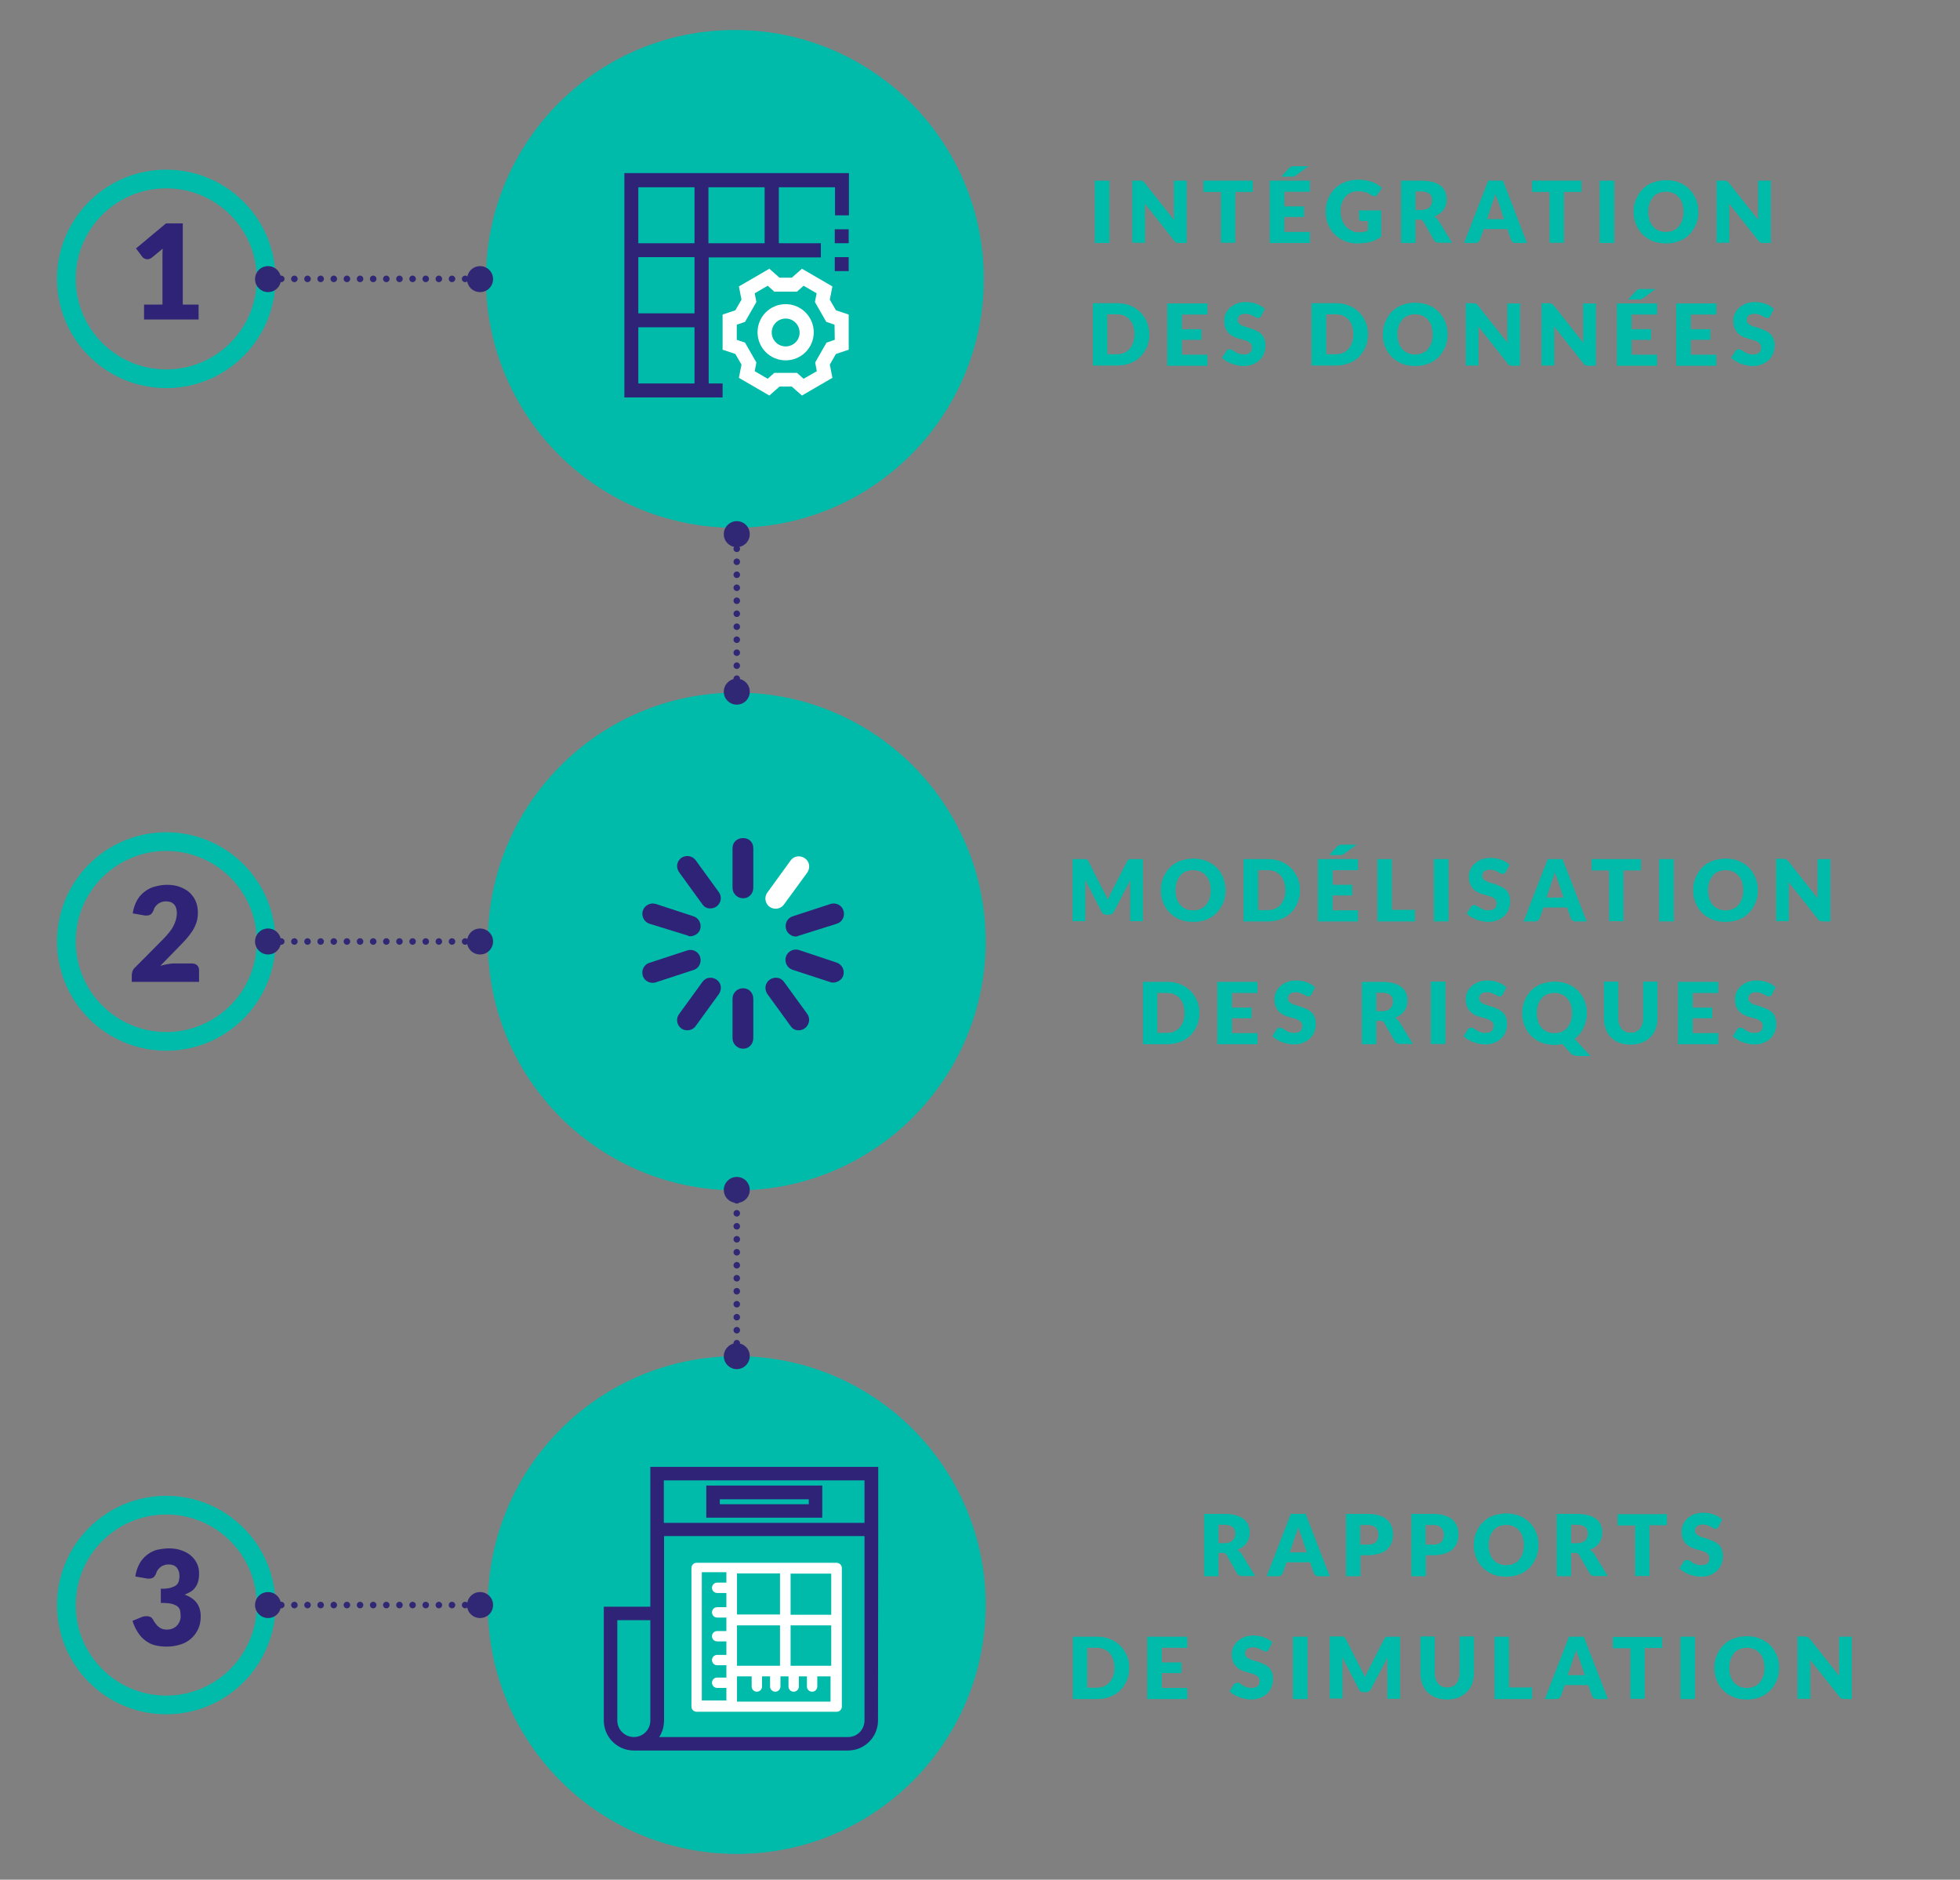 <?xml version="1.0" encoding="utf-8"?>
<!-- Generator: Adobe Illustrator 18.1.0, SVG Export Plug-In . SVG Version: 6.00 Build 0)  -->
<svg version="1.1" id="Calque_1" xmlns="http://www.w3.org/2000/svg" xmlns:xlink="http://www.w3.org/1999/xlink" x="0px" y="0px"
	 viewBox="0 0 830 796" enable-background="new 0 0 830 796" xml:space="preserve">
<rect x="0" y="0" width="830" height="796" fill="#808080" stroke="none"/>
<circle fill="none" stroke="#00BBAA" stroke-width="7.915" cx="70.4" cy="118.1" r="42.3"/>
<g>
	<path fill="#2F2377" d="M61,129h7.8v-20.5c0-1,0-2.1,0.1-3.2l-4.6,3.8c-0.3,0.2-0.6,0.4-0.9,0.5c-0.3,0.1-0.6,0.2-0.9,0.2
		c-0.5,0-0.9-0.1-1.3-0.3s-0.7-0.4-0.9-0.7l-2.7-3.6l12.7-10.6h7.1V129h6.7v6.3H61V129z"/>
</g>
<path fill="#00BBAA" d="M311.2,223.5c58.2,0,105.4-47.2,105.4-105.4c0-58.2-47.2-105.4-105.4-105.4c-58.2,0-105.4,47.2-105.4,105.4
	C205.8,176.3,253,223.5,311.2,223.5"/>
<path fill="#00BBAA" d="M312,504.1c58.2,0,105.4-47.2,105.4-105.4c0-58.2-47.2-105.4-105.4-105.4c-58.2,0-105.4,47.2-105.4,105.4
	C206.5,456.9,253.7,504.1,312,504.1"/>
<path fill="#00BBAA" d="M312,785.1c58.2,0,105.4-47.2,105.4-105.4c0-58.2-47.2-105.4-105.4-105.4c-58.2,0-105.4,47.2-105.4,105.4
	C206.5,737.9,253.7,785.1,312,785.1"/>
<line fill="none" stroke="#302874" stroke-width="2.77" stroke-linecap="round" stroke-linejoin="round" stroke-dasharray="0,5.5" x1="312" y1="287.4" x2="312" y2="229"/>
<path fill="none" stroke="#302874" stroke-width="2.77" stroke-linecap="round" stroke-linejoin="round" d="M312,226.2L312,226.2
	 M312,292.9L312,292.9"/>
<path fill="#302874" d="M317.5,292.9c0-3.1-2.5-5.5-5.5-5.5s-5.5,2.5-5.5,5.5c0,3.1,2.5,5.5,5.5,5.5S317.5,296,317.5,292.9"/>
<path fill="#302874" d="M317.5,226.2c0-3.1-2.5-5.5-5.5-5.5s-5.5,2.5-5.5,5.5c0,3.1,2.5,5.5,5.5,5.5S317.5,229.3,317.5,226.2"/>
<line fill="none" stroke="#302874" stroke-width="2.77" stroke-linecap="round" stroke-linejoin="round" stroke-dasharray="0,5.5" x1="312" y1="568.8" x2="312" y2="506.7"/>
<path fill="none" stroke="#302874" stroke-width="2.77" stroke-linecap="round" stroke-linejoin="round" d="M312,503.9L312,503.9
	 M312,574.3L312,574.3"/>
<path fill="#302874" d="M317.5,574.3c0-3.1-2.5-5.5-5.5-5.5s-5.5,2.5-5.5,5.5s2.5,5.5,5.5,5.5S317.5,577.3,317.5,574.3"/>
<path fill="#302874" d="M317.5,503.9c0-3.1-2.5-5.5-5.5-5.5s-5.5,2.5-5.5,5.5c0,3.1,2.5,5.5,5.5,5.5S317.5,507,317.5,503.9"/>
<line fill="none" stroke="#302874" stroke-width="2.77" stroke-linecap="round" stroke-linejoin="round" stroke-dasharray="0,5.562" x1="119.1" y1="118.1" x2="200.5" y2="118.1"/>
<path fill="none" stroke="#302874" stroke-width="2.77" stroke-linecap="round" stroke-linejoin="round" d="M203.3,118.1
	L203.3,118.1 M113.5,118.1L113.5,118.1"/>
<path fill="#302874" d="M113.5,123.7c3.1,0,5.5-2.5,5.5-5.5c0-3.1-2.5-5.5-5.5-5.5c-3.1,0-5.5,2.5-5.5,5.5
	C108,121.2,110.5,123.7,113.5,123.7"/>
<path fill="#302874" d="M203.3,123.7c3.1,0,5.5-2.5,5.5-5.5c0-3.1-2.5-5.5-5.5-5.5c-3.1,0-5.5,2.5-5.5,5.5
	C197.7,121.2,200.2,123.7,203.3,123.7"/>
<circle fill="none" stroke="#00BBAA" stroke-width="7.915" cx="70.4" cy="398.7" r="42.3"/>
<g>
	<path fill="#2F2377" d="M70.8,374.7c2,0,3.8,0.3,5.4,0.9c1.6,0.6,3,1.4,4.1,2.4c1.1,1,2,2.3,2.6,3.7c0.6,1.4,0.9,3,0.9,4.8
		c0,1.5-0.2,2.9-0.6,4.1s-1,2.5-1.7,3.6c-0.7,1.1-1.6,2.3-2.5,3.3c-1,1.1-2,2.2-3.1,3.3l-8,8.2c1-0.3,2-0.5,3-0.7
		c1-0.2,1.9-0.3,2.8-0.3h7.6c0.9,0,1.7,0.3,2.2,0.8c0.5,0.5,0.8,1.2,0.8,2v5H55.8v-2.8c0-0.5,0.1-1.1,0.3-1.7s0.6-1.2,1.2-1.7
		L69,397.8c1-1,1.9-2,2.6-2.9c0.7-0.9,1.4-1.8,1.8-2.7c0.5-0.9,0.8-1.8,1.1-2.7c0.2-0.9,0.4-1.8,0.4-2.8c0-1.6-0.4-2.9-1.2-3.7
		c-0.8-0.9-1.9-1.3-3.5-1.3c-0.7,0-1.2,0.1-1.8,0.3c-0.5,0.2-1,0.4-1.5,0.8s-0.8,0.7-1.1,1.1c-0.3,0.4-0.6,0.9-0.7,1.4
		c-0.3,0.8-0.7,1.4-1.1,1.8c-0.5,0.4-1.1,0.6-1.9,0.6c-0.2,0-0.4,0-0.6,0c-0.2,0-0.4,0-0.7-0.1l-4.6-0.8c0.3-2,0.9-3.8,1.7-5.3
		c0.8-1.5,1.9-2.8,3.2-3.8s2.7-1.8,4.3-2.2C67.2,375,68.9,374.7,70.8,374.7z"/>
</g>
<line fill="none" stroke="#302874" stroke-width="2.77" stroke-linecap="round" stroke-linejoin="round" stroke-dasharray="0,5.562" x1="119.1" y1="398.7" x2="200.5" y2="398.7"/>
<path fill="none" stroke="#302874" stroke-width="2.77" stroke-linecap="round" stroke-linejoin="round" d="M203.3,398.7
	L203.3,398.7 M113.5,398.7L113.5,398.7"/>
<path fill="#302874" d="M113.5,404.2c3.1,0,5.5-2.5,5.5-5.5c0-3.1-2.5-5.5-5.5-5.5c-3.1,0-5.5,2.5-5.5,5.5
	C108,401.7,110.5,404.2,113.5,404.2"/>
<path fill="#302874" d="M203.3,404.2c3.1,0,5.5-2.5,5.5-5.5c0-3.1-2.5-5.5-5.5-5.5c-3.1,0-5.5,2.5-5.5,5.5
	C197.7,401.7,200.2,404.2,203.3,404.2"/>
<circle fill="none" stroke="#00BBAA" stroke-width="7.915" cx="70.4" cy="679.7" r="42.3"/>
<g>
	<path fill="#2F2377" d="M71.6,655.7c2,0,3.8,0.3,5.4,0.9c1.6,0.6,2.9,1.3,4,2.3s1.9,2.1,2.5,3.4c0.6,1.3,0.8,2.6,0.8,4
		c0,1.3-0.1,2.4-0.4,3.4c-0.3,1-0.6,1.8-1.2,2.5c-0.5,0.7-1.1,1.3-1.9,1.8s-1.6,0.9-2.6,1.3c4.5,1.6,6.8,4.6,6.8,9.2
		c0,2.2-0.4,4-1.2,5.6s-1.8,2.9-3.1,4c-1.3,1.1-2.8,1.9-4.6,2.4c-1.7,0.5-3.5,0.8-5.4,0.8c-1.9,0-3.7-0.2-5.2-0.6s-2.8-1.1-4-2
		s-2.2-2-3.1-3.4c-0.9-1.4-1.7-3-2.3-4.9l3.9-1.6c0.3-0.1,0.7-0.3,1-0.3s0.6-0.1,1-0.1c0.6,0,1.1,0.1,1.6,0.3c0.5,0.2,0.8,0.6,1.1,1
		c0.8,1.5,1.7,2.7,2.7,3.4c0.9,0.7,2,1,3.3,1c1,0,1.8-0.2,2.5-0.5c0.7-0.3,1.3-0.7,1.8-1.3c0.5-0.5,0.8-1.1,1.1-1.7
		c0.2-0.7,0.4-1.3,0.4-2c0-0.9-0.1-1.7-0.2-2.4c-0.1-0.7-0.5-1.3-1-1.8c-0.6-0.5-1.4-0.9-2.5-1.2c-1.1-0.3-2.7-0.4-4.7-0.4v-6
		c1.7,0,3.1-0.1,4.1-0.4c1-0.3,1.8-0.6,2.4-1.1c0.6-0.5,0.9-1,1.1-1.7c0.2-0.7,0.3-1.4,0.3-2.1c0-1.6-0.4-2.8-1.2-3.7
		c-0.8-0.9-1.9-1.3-3.5-1.3c-0.7,0-1.2,0.1-1.8,0.3c-0.5,0.2-1,0.4-1.5,0.8s-0.8,0.7-1.1,1.1c-0.3,0.4-0.6,0.9-0.7,1.4
		c-0.3,0.8-0.7,1.4-1.1,1.8c-0.5,0.4-1.1,0.6-1.9,0.6c-0.2,0-0.4,0-0.6,0c-0.2,0-0.4,0-0.7-0.1l-4.6-0.8c0.3-2,0.9-3.8,1.7-5.3
		c0.8-1.5,1.9-2.8,3.2-3.8s2.7-1.8,4.3-2.2C68,656,69.7,655.7,71.6,655.7z"/>
</g>
<line fill="none" stroke="#302874" stroke-width="2.77" stroke-linecap="round" stroke-linejoin="round" stroke-dasharray="0,5.562" x1="119.1" y1="679.7" x2="200.5" y2="679.7"/>
<path fill="none" stroke="#302874" stroke-width="2.77" stroke-linecap="round" stroke-linejoin="round" d="M203.3,679.7
	L203.3,679.7 M113.5,679.7L113.5,679.7"/>
<path fill="#302874" d="M113.5,685.2c3.1,0,5.5-2.5,5.5-5.5c0-3.1-2.5-5.5-5.5-5.5c-3.1,0-5.5,2.5-5.5,5.5
	C108,682.7,110.5,685.2,113.5,685.2"/>
<path fill="#302874" d="M203.3,685.2c3.1,0,5.5-2.5,5.5-5.5c0-3.1-2.5-5.5-5.5-5.5c-3.1,0-5.5,2.5-5.5,5.5
	C197.7,682.7,200.2,685.2,203.3,685.2"/>
<path fill="#2F2377" d="M323.8,103h-23.8V79.3h23.8V103z M294.1,103h-23.8V79.3h23.8V103z M294.1,132.7h-23.8v-23.8h23.8V132.7z
	 M294.1,162.4h-23.8v-23.8h23.8V162.4z M264.4,73.3v95H306v-5.9h-5.9v-53.4h47.5V103h-17.8V79.3h23.8v11.9h5.9V73.3H264.4z"/>
<path fill="#FFFFFF" d="M353.5,143.9l-3.5,1.2l-4.8,8.4l0.7,3.7l-5.6,3.2l-2.8-2.5h-9.6l-2.8,2.5l-5.5-3.2l0.7-3.7l-4.8-8.4
	l-3.5-1.2v-6.4l3.5-1.2l4.8-8.4l-0.7-3.7l5.5-3.2l2.8,2.5h9.6l2.8-2.5l5.5,3.2l-0.7,3.7l4.8,8.4l3.5,1.2L353.5,143.9z M351.4,126.9
	l1.1-5.6l-12.9-7.5l-4.3,3.8h-5.2l-4.3-3.8l-12.9,7.5l1.1,5.6l-2.6,4.5l-5.4,1.8v14.9l5.4,1.8l2.6,4.5l-1.1,5.6l12.9,7.5l4.3-3.8
	h5.2l4.3,3.8l12.9-7.5l-1.1-5.6l2.6-4.5l5.4-1.8v-14.9l-5.4-1.8L351.4,126.9z"/>
<rect x="353.5" y="108.9" fill="#2F2377" width="5.9" height="5.9"/>
<rect x="353.5" y="97.1" fill="#2F2377" width="5.9" height="5.9"/>
<path fill="#FFFFFF" d="M332.7,146.7c-3.3,0-5.9-2.7-5.9-5.9c0-3.3,2.7-5.9,5.9-5.9c3.3,0,5.9,2.7,5.9,5.9
	C338.7,144,336,146.7,332.7,146.7 M332.7,128.8c-6.6,0-11.9,5.3-11.9,11.9c0,6.6,5.3,11.9,11.9,11.9c6.6,0,11.9-5.3,11.9-11.9
	C344.6,134.2,339.3,128.8,332.7,128.8"/>
<path fill="#2F2377" d="M314.7,354.9c2.5,0,4.3,1.8,4.3,4.3v16.7c0,2.5-1.8,4.5-4.3,4.5c-2.5,0-4.5-2-4.5-4.5v-16.7
	C310.2,356.6,312.2,354.9,314.7,354.9"/>
<path fill="#2F2377" d="M294.6,364.3l9.8,13.5c2.1,2.9,0,6.9-3.6,6.9c-1.4,0-2.5-0.5-3.4-1.8l-9.8-13.5c-1.4-2-1.1-4.6,0.9-6.1
	C290.5,362,293.1,362.3,294.6,364.3"/>
<path fill="#2F2377" d="M275.1,391.2c-2.3-0.7-3.6-3.2-2.9-5.5c0.7-2.3,3.2-3.6,5.5-2.9l15.9,5.2c2.3,0.7,3.6,3.2,2.9,5.5
	c-0.5,1.8-2.5,3-4.3,3c-0.5,0-0.7-0.2-1.2-0.4L275.1,391.2z"/>
<path fill="#2F2377" d="M296.5,405.3c0.7,2.3-0.5,4.8-2.9,5.5l-15.9,5.2c-0.5,0.2-0.9,0.2-1.4,0.2c-1.8,0-3.6-1.2-4.1-3
	c-0.7-2.3,0.5-4.8,2.9-5.5l15.9-5.2C293.3,401.7,295.8,403,296.5,405.3"/>
<path fill="#2F2377" d="M303.5,414.9c2,1.4,2.3,4.1,0.9,6.1l-9.8,13.5c-0.9,1.2-2.1,1.8-3.6,1.8c-3.6,0-5.5-4.1-3.4-6.9l9.8-13.5
	C298.8,413.8,301.5,413.5,303.5,414.9"/>
<path fill="#2F2377" d="M314.7,418.5c2.5,0,4.3,2,4.3,4.5v16.6c0,2.5-1.8,4.5-4.3,4.5c-2.5,0-4.5-2-4.5-4.5v-16.6
	C310.2,420.4,312.2,418.5,314.7,418.5"/>
<path fill="#2F2377" d="M332,415.8l9.8,13.5c2.1,2.9,0,7-3.6,7c-1.4,0-2.5-0.5-3.4-1.8L325,421c-1.4-2-1.1-4.6,0.9-6.1
	C327.9,413.5,330.6,413.8,332,415.8"/>
<path fill="#2F2377" d="M354.2,407.6c2.3,0.7,3.6,3.2,2.9,5.5c-0.5,1.8-2.5,3-4.3,3c-0.5,0-0.7,0-1.2-0.2l-15.9-5.2
	c-2.3-0.7-3.6-3.2-2.9-5.5c0.7-2.3,3.2-3.6,5.5-2.9L354.2,407.6z"/>
<path fill="#2F2377" d="M332.9,393.5c-0.7-2.3,0.5-4.8,2.9-5.5l15.9-5.2c2.3-0.7,4.8,0.5,5.5,2.9c0.7,2.3-0.5,4.8-2.9,5.5l-15.9,5
	c-0.5,0.2-0.9,0.4-1.4,0.4C335.2,396.6,333.4,395.3,332.9,393.5"/>
<path fill="#FFFFFF" d="M328.4,384.8c-3.6,0-5.5-4.1-3.4-6.9l9.8-13.5c1.4-2,4.1-2.3,6.1-0.9c2,1.4,2.3,4.1,0.9,6.1L332,383
	C331.1,384.3,329.8,384.8,328.4,384.8"/>
<path fill="#2F2377" d="M359.2,736.5h-81.9c0,0,0-0.1,0.1-0.1c0.4-0.5,0.8-0.9,1.1-1.5c0-0.1,0.1-0.2,0.2-0.3
	c0.3-0.5,0.6-1.1,0.8-1.7c0-0.1,0.1-0.2,0.1-0.2c0.2-0.6,0.4-1.2,0.5-1.9c0-0.1,0-0.1,0-0.2c0.1-0.7,0.2-1.4,0.2-2.1v-78.9H367v78.9
	C367,733,363.5,736.5,359.2,736.5 M260.5,728.6v-43.4h15.8v43.4c0,4.4-3.5,7.9-7.9,7.9C264.1,736.5,260.5,733,260.5,728.6
	 M367,645.8h-86.8V626H367V645.8z M371,647.7C371,647.7,371,647.7,371,647.7l0-25.6h-94.7v59.2h-19.7v47.3c0,6.5,5.3,11.8,11.8,11.8
	h90.7c6.5,0,11.8-5.3,11.8-11.8L371,647.7C371,647.8,371,647.8,371,647.7"/>
<path fill="none" stroke="#2F2377" stroke-width="1.815" d="M359.2,736.5h-81.9c0,0,0-0.1,0.1-0.1c0.4-0.5,0.8-0.9,1.1-1.5
	c0-0.1,0.1-0.2,0.2-0.3c0.3-0.5,0.6-1.1,0.8-1.7c0-0.1,0.1-0.2,0.1-0.2c0.2-0.6,0.4-1.2,0.5-1.9c0-0.1,0-0.1,0-0.2
	c0.1-0.7,0.2-1.4,0.2-2.1v-78.9H367v78.9C367,733,363.5,736.5,359.2,736.5z M260.5,728.6v-43.4h15.8v43.4c0,4.4-3.5,7.9-7.9,7.9
	C264.1,736.5,260.5,733,260.5,728.6z M367,645.8h-86.8V626H367V645.8z M371,647.7C371,647.7,371,647.7,371,647.7l0-25.6h-94.7v59.2
	h-19.7v47.3c0,6.5,5.3,11.8,11.8,11.8h90.7c6.5,0,11.8-5.3,11.8-11.8L371,647.7C371,647.8,371,647.8,371,647.7z"/>
<path fill="#2F2377" d="M343.4,637.9h-39.5v-3.9h39.5V637.9z M347.3,630H300v11.8h47.3V630z"/>
<path fill="none" stroke="#2F2377" stroke-width="1.815" d="M343.4,637.9h-39.5v-3.9h39.5V637.9z M347.3,630H300v11.8h47.3V630z"/>
<path fill="#FFFFFF" d="M352.4,684.2h-18v-18.2h18V684.2z M352.4,705.8h-18v-17.9h18V705.8z M352.4,721h-40.7v-11.5h7v4.7
	c0,1,0.8,1.8,1.8,1.8c1,0,1.8-0.8,1.8-1.8v-4.7h4.2v4.7c0,1,0.8,1.8,1.8,1.8c1,0,1.8-0.8,1.8-1.8v-4.7h4.2v4.7c0,1,0.8,1.8,1.8,1.8
	c1,0,1.8-0.8,1.8-1.8v-4.7h4.2v4.7c0,1,0.8,1.8,1.8,1.8c1,0,1.8-0.8,1.8-1.8v-4.7h6.4V721z M311.7,687.9h19v17.9h-19V687.9z
	 M311.7,665.9h19v18.2h-19V665.9z M308,670.6h-4.3c-1,0-1.8,0.8-1.8,1.8c0,1,0.8,1.8,1.8,1.8h4.3v6.8h-4.3c-1,0-1.8,0.8-1.8,1.8
	c0,1,0.8,1.8,1.8,1.8h4.3v6.5h-4.3c-1,0-1.8,0.8-1.8,1.8c0,1,0.8,1.8,1.8,1.8h4.3l0,6.5h-4.3c-1,0-1.8,0.8-1.8,1.8
	c0,1,0.8,1.8,1.8,1.8h4.3l0,6h-4.3c-1,0-1.8,0.8-1.8,1.8c0,1,0.8,1.8,1.8,1.8h4.3v6.1h-11.2v-55.1H308V670.6z M354.3,662.2H295
	c-1,0-1.8,0.8-1.8,1.8v58.7c0,1,0.8,1.8,1.8,1.8h59.3c1,0,1.8-0.8,1.8-1.8v-58.7C356.1,663.1,355.3,662.2,354.3,662.2"/>
<path fill="none" stroke="#FFFFFF" stroke-width="0.79" d="M352.4,684.2h-18v-18.2h18V684.2z M352.4,705.8h-18v-17.9h18V705.8z
	 M352.4,721h-40.7v-11.5h7v4.7c0,1,0.8,1.8,1.8,1.8c1,0,1.8-0.8,1.8-1.8v-4.7h4.2v4.7c0,1,0.8,1.8,1.8,1.8c1,0,1.8-0.8,1.8-1.8v-4.7
	h4.2v4.7c0,1,0.8,1.8,1.8,1.8c1,0,1.8-0.8,1.8-1.8v-4.7h4.2v4.7c0,1,0.8,1.8,1.8,1.8c1,0,1.8-0.8,1.8-1.8v-4.7h6.4V721z
	 M311.7,687.9h19v17.9h-19V687.9z M311.7,665.9h19v18.2h-19V665.9z M308,670.6h-4.3c-1,0-1.8,0.8-1.8,1.8c0,1,0.8,1.8,1.8,1.8h4.3
	v6.8h-4.3c-1,0-1.8,0.8-1.8,1.8c0,1,0.8,1.8,1.8,1.8h4.3v6.5h-4.3c-1,0-1.8,0.8-1.8,1.8c0,1,0.8,1.8,1.8,1.8h4.3l0,6.5h-4.3
	c-1,0-1.8,0.8-1.8,1.8c0,1,0.8,1.8,1.8,1.8h4.3l0,6h-4.3c-1,0-1.8,0.8-1.8,1.8c0,1,0.8,1.8,1.8,1.8h4.3v6.1h-11.2v-55.1H308V670.6z
	 M354.3,662.2H295c-1,0-1.8,0.8-1.8,1.8v58.7c0,1,0.8,1.8,1.8,1.8h59.3c1,0,1.8-0.8,1.8-1.8v-58.7
	C356.1,663.1,355.3,662.2,354.3,662.2z"/>
<g>
	<path fill="#00BBAA" d="M469.8,102.9h-6.2V76.5h6.2V102.9z"/>
	<path fill="#00BBAA" d="M483.3,76.5c0.2,0,0.3,0.1,0.5,0.1s0.3,0.2,0.4,0.3c0.1,0.1,0.3,0.3,0.5,0.5l12.5,15.8c0-0.5-0.1-1-0.1-1.5
		s0-0.9,0-1.3V76.5h5.4v26.4h-3.2c-0.5,0-0.9-0.1-1.2-0.2c-0.3-0.1-0.6-0.4-0.9-0.8l-12.4-15.7c0,0.5,0.1,0.9,0.1,1.3
		c0,0.4,0,0.9,0,1.2v14.1h-5.4V76.5h3.2C482.9,76.5,483.1,76.5,483.3,76.5z"/>
	<path fill="#00BBAA" d="M530.5,76.5v4.8h-7.4v21.5H517V81.3h-7.4v-4.8H530.5z"/>
	<path fill="#00BBAA" d="M554.7,76.5v4.7h-10.8v6.2h8.3v4.5h-8.3v6.3h10.8v4.7h-17V76.5H554.7z M554.2,70.3l-5.3,3.9
		c-0.3,0.2-0.6,0.4-0.9,0.5c-0.3,0.1-0.6,0.1-1,0.1h-4.4l3.3-3.6c0.2-0.2,0.3-0.3,0.5-0.4c0.2-0.1,0.3-0.2,0.5-0.3
		c0.2-0.1,0.4-0.1,0.6-0.1c0.2,0,0.4,0,0.7,0H554.2z"/>
	<path fill="#00BBAA" d="M575.3,98.4c0.8,0,1.6-0.1,2.2-0.2s1.3-0.3,1.8-0.6v-4h-2.6c-0.4,0-0.7-0.1-0.9-0.3
		c-0.2-0.2-0.3-0.5-0.3-0.8v-3.4h9.4v11.1c-0.7,0.5-1.4,0.9-2.1,1.3s-1.5,0.6-2.3,0.9c-0.8,0.2-1.7,0.4-2.6,0.5s-1.9,0.2-3,0.2
		c-1.9,0-3.7-0.3-5.4-1c-1.6-0.7-3.1-1.6-4.3-2.8c-1.2-1.2-2.1-2.6-2.8-4.3c-0.7-1.6-1-3.4-1-5.4c0-2,0.3-3.8,1-5.4
		c0.7-1.6,1.6-3.1,2.8-4.3c1.2-1.2,2.7-2.1,4.4-2.8c1.7-0.7,3.6-1,5.8-1c1.1,0,2.1,0.1,3.1,0.3s1.9,0.4,2.7,0.7
		c0.8,0.3,1.6,0.7,2.2,1.1s1.3,0.9,1.8,1.4l-1.8,2.7c-0.2,0.3-0.4,0.5-0.6,0.6s-0.5,0.2-0.8,0.2c-0.4,0-0.7-0.1-1.1-0.4
		c-0.5-0.3-0.9-0.5-1.4-0.8c-0.4-0.2-0.9-0.4-1.3-0.5c-0.4-0.1-0.9-0.2-1.4-0.3c-0.5-0.1-1-0.1-1.7-0.1c-1.1,0-2.2,0.2-3.1,0.6
		c-0.9,0.4-1.7,1-2.3,1.7c-0.6,0.7-1.1,1.6-1.5,2.7s-0.5,2.2-0.5,3.4c0,1.4,0.2,2.6,0.6,3.7c0.4,1.1,0.9,2,1.6,2.8s1.5,1.3,2.4,1.7
		C573.1,98.2,574.2,98.4,575.3,98.4z"/>
	<path fill="#00BBAA" d="M599.4,93.1v9.8h-6.1V76.5h8.6c1.9,0,3.5,0.2,4.9,0.6s2.4,0.9,3.3,1.6c0.9,0.7,1.5,1.5,1.9,2.5
		c0.4,1,0.6,2,0.6,3.1c0,0.9-0.1,1.7-0.3,2.4c-0.2,0.8-0.6,1.5-1,2.1s-1,1.2-1.7,1.7c-0.7,0.5-1.4,0.9-2.3,1.2
		c0.4,0.2,0.8,0.5,1.1,0.8c0.4,0.3,0.7,0.7,0.9,1.1l5.6,9.2h-5.5c-1,0-1.8-0.4-2.2-1.2l-4.4-7.7c-0.2-0.3-0.4-0.6-0.7-0.7
		c-0.3-0.1-0.6-0.2-1.1-0.2H599.4z M599.4,88.9h2.5c0.8,0,1.5-0.1,2.1-0.3c0.6-0.2,1.1-0.5,1.4-0.9c0.4-0.4,0.6-0.8,0.8-1.3
		c0.2-0.5,0.3-1,0.3-1.6c0-1.2-0.4-2.1-1.1-2.7s-1.9-1-3.5-1h-2.5V88.9z"/>
	<path fill="#00BBAA" d="M646.6,102.9h-4.7c-0.5,0-1-0.1-1.3-0.4c-0.3-0.2-0.6-0.6-0.7-0.9l-1.6-4.6h-10l-1.6,4.6
		c-0.1,0.3-0.4,0.6-0.7,0.9s-0.8,0.4-1.3,0.4H620l10.2-26.4h6.3L646.6,102.9z M629.7,92.8h7.2l-2.4-7.2c-0.2-0.5-0.3-1-0.6-1.6
		s-0.4-1.3-0.6-2c-0.2,0.7-0.4,1.4-0.6,2s-0.4,1.2-0.6,1.6L629.7,92.8z"/>
	<path fill="#00BBAA" d="M669.7,76.5v4.8h-7.4v21.5h-6.1V81.3h-7.4v-4.8H669.7z"/>
	<path fill="#00BBAA" d="M683.6,102.9h-6.2V76.5h6.2V102.9z"/>
	<path fill="#00BBAA" d="M719.2,89.7c0,1.9-0.3,3.7-1,5.3c-0.7,1.6-1.6,3.1-2.8,4.3c-1.2,1.2-2.6,2.2-4.3,2.8c-1.7,0.7-3.5,1-5.6,1
		c-2,0-3.9-0.3-5.6-1c-1.7-0.7-3.1-1.6-4.3-2.8c-1.2-1.2-2.1-2.6-2.8-4.3c-0.7-1.6-1-3.4-1-5.3s0.3-3.7,1-5.3s1.6-3.1,2.8-4.3
		c1.2-1.2,2.6-2.2,4.3-2.8s3.6-1,5.6-1c2.1,0,3.9,0.3,5.6,1c1.7,0.7,3.1,1.6,4.3,2.8c1.2,1.2,2.1,2.6,2.8,4.3
		C718.9,86,719.2,87.8,719.2,89.7z M712.9,89.7c0-1.3-0.2-2.5-0.5-3.5s-0.8-1.9-1.5-2.7s-1.4-1.3-2.3-1.7c-0.9-0.4-2-0.6-3.1-0.6
		c-1.2,0-2.2,0.2-3.2,0.6s-1.7,0.9-2.3,1.7c-0.6,0.7-1.1,1.6-1.5,2.7c-0.3,1-0.5,2.2-0.5,3.5c0,1.3,0.2,2.5,0.5,3.5
		c0.3,1,0.8,1.9,1.5,2.7c0.6,0.7,1.4,1.3,2.3,1.7s2,0.6,3.2,0.6c1.2,0,2.2-0.2,3.1-0.6c0.9-0.4,1.7-0.9,2.3-1.7
		c0.6-0.7,1.1-1.6,1.5-2.7S712.9,91,712.9,89.7z"/>
	<path fill="#00BBAA" d="M730.7,76.5c0.2,0,0.3,0.1,0.5,0.1c0.1,0.1,0.3,0.2,0.4,0.3c0.1,0.1,0.3,0.3,0.5,0.5l12.5,15.8
		c0-0.5-0.1-1-0.1-1.5c0-0.5,0-0.9,0-1.3V76.5h5.4v26.4h-3.2c-0.5,0-0.9-0.1-1.2-0.2s-0.6-0.4-0.9-0.8l-12.4-15.7
		c0,0.5,0.1,0.9,0.1,1.3c0,0.4,0,0.9,0,1.2v14.1h-5.4V76.5h3.2C730.3,76.5,730.5,76.5,730.7,76.5z"/>
</g>
<g>
	<path fill="#00BBAA" d="M486.7,141.6c0,1.9-0.3,3.7-1,5.3c-0.7,1.6-1.6,3-2.8,4.2c-1.2,1.2-2.6,2.1-4.3,2.7c-1.7,0.7-3.5,1-5.6,1
		h-10.2v-26.4H473c2,0,3.9,0.3,5.6,1c1.7,0.7,3.1,1.6,4.3,2.8c1.2,1.2,2.1,2.6,2.8,4.2C486.3,138,486.7,139.7,486.7,141.6z
		 M480.4,141.6c0-1.3-0.2-2.5-0.5-3.5c-0.3-1-0.8-1.9-1.5-2.7c-0.6-0.7-1.4-1.3-2.3-1.7c-0.9-0.4-2-0.6-3.1-0.6h-4.1v16.9h4.1
		c1.2,0,2.2-0.2,3.1-0.6c0.9-0.4,1.7-1,2.3-1.7c0.6-0.7,1.1-1.6,1.5-2.7C480.2,144.1,480.4,143,480.4,141.6z"/>
	<path fill="#00BBAA" d="M511.3,128.5v4.7h-10.8v6.2h8.3v4.5h-8.3v6.3h10.8v4.7h-17v-26.4H511.3z"/>
	<path fill="#00BBAA" d="M534.1,133.8c-0.2,0.3-0.4,0.5-0.6,0.7c-0.2,0.1-0.5,0.2-0.8,0.2c-0.3,0-0.6-0.1-0.9-0.3
		c-0.3-0.2-0.7-0.4-1.1-0.6s-0.9-0.4-1.4-0.6s-1.1-0.3-1.8-0.3c-1.1,0-2,0.2-2.6,0.7s-0.8,1.1-0.8,2c0,0.5,0.2,1,0.5,1.3
		s0.8,0.7,1.3,0.9c0.5,0.3,1.2,0.5,1.9,0.7c0.7,0.2,1.4,0.4,2.2,0.7c0.7,0.3,1.5,0.6,2.2,0.9c0.7,0.4,1.3,0.8,1.9,1.3
		c0.5,0.5,1,1.2,1.3,2c0.3,0.8,0.5,1.7,0.5,2.8c0,1.2-0.2,2.4-0.6,3.4c-0.4,1.1-1,2-1.8,2.8s-1.8,1.4-3,1.9s-2.5,0.7-4,0.7
		c-0.8,0-1.7-0.1-2.5-0.3c-0.8-0.2-1.7-0.4-2.5-0.7s-1.5-0.7-2.2-1.1s-1.3-0.9-1.8-1.4l1.8-2.9c0.1-0.2,0.3-0.4,0.6-0.5
		c0.2-0.1,0.5-0.2,0.8-0.2c0.4,0,0.7,0.1,1.1,0.3c0.4,0.2,0.8,0.5,1.2,0.8c0.5,0.3,1,0.5,1.6,0.8c0.6,0.2,1.3,0.3,2.1,0.3
		c1.1,0,2-0.2,2.6-0.7s0.9-1.3,0.9-2.3c0-0.6-0.2-1.1-0.5-1.5c-0.3-0.4-0.8-0.7-1.3-1c-0.5-0.3-1.2-0.5-1.9-0.7
		c-0.7-0.2-1.4-0.4-2.2-0.6c-0.7-0.2-1.5-0.5-2.2-0.9c-0.7-0.3-1.3-0.8-1.9-1.4c-0.5-0.6-1-1.3-1.3-2.1c-0.3-0.8-0.5-1.9-0.5-3.1
		c0-1,0.2-2,0.6-2.9c0.4-0.9,1-1.8,1.8-2.5c0.8-0.7,1.7-1.3,2.8-1.8c1.1-0.4,2.4-0.7,3.9-0.7c0.8,0,1.6,0.1,2.4,0.2
		c0.8,0.1,1.5,0.3,2.2,0.6s1.3,0.5,1.9,0.9s1.1,0.7,1.6,1.2L534.1,133.8z"/>
	<path fill="#00BBAA" d="M579.3,141.6c0,1.9-0.3,3.7-1,5.3c-0.7,1.6-1.6,3-2.8,4.2c-1.2,1.2-2.6,2.1-4.3,2.7c-1.7,0.7-3.5,1-5.6,1
		h-10.2v-26.4h10.2c2,0,3.9,0.3,5.6,1c1.7,0.7,3.1,1.6,4.3,2.8c1.2,1.2,2.1,2.6,2.8,4.2C579,138,579.3,139.7,579.3,141.6z
		 M573.1,141.6c0-1.3-0.2-2.5-0.5-3.5c-0.3-1-0.8-1.9-1.5-2.7c-0.6-0.7-1.4-1.3-2.3-1.7c-0.9-0.4-2-0.6-3.1-0.6h-4.1v16.9h4.1
		c1.2,0,2.2-0.2,3.1-0.6c0.9-0.4,1.7-1,2.3-1.7c0.6-0.7,1.1-1.6,1.5-2.7S573.1,143,573.1,141.6z"/>
	<path fill="#00BBAA" d="M613,141.6c0,1.9-0.3,3.7-1,5.3c-0.7,1.6-1.6,3.1-2.8,4.3c-1.2,1.2-2.6,2.2-4.3,2.8c-1.7,0.7-3.5,1-5.6,1
		c-2.1,0-3.9-0.3-5.6-1c-1.7-0.7-3.1-1.6-4.3-2.8s-2.1-2.6-2.8-4.3c-0.7-1.6-1-3.4-1-5.3s0.3-3.7,1-5.3s1.6-3.1,2.8-4.3
		c1.2-1.2,2.6-2.2,4.3-2.8c1.7-0.7,3.6-1,5.6-1c2,0,3.9,0.3,5.6,1c1.7,0.7,3.1,1.6,4.3,2.8c1.2,1.2,2.1,2.6,2.8,4.3
		C612.7,138,613,139.7,613,141.6z M606.7,141.6c0-1.3-0.2-2.5-0.5-3.5c-0.3-1-0.8-1.9-1.5-2.7c-0.6-0.7-1.4-1.3-2.3-1.7
		c-0.9-0.4-2-0.6-3.1-0.6c-1.2,0-2.2,0.2-3.2,0.6c-0.9,0.4-1.7,0.9-2.3,1.7s-1.1,1.6-1.5,2.7s-0.5,2.2-0.5,3.5
		c0,1.3,0.2,2.5,0.5,3.5s0.8,1.9,1.5,2.7c0.6,0.7,1.4,1.3,2.3,1.7c0.9,0.4,2,0.6,3.2,0.6c1.2,0,2.2-0.2,3.1-0.6
		c0.9-0.4,1.7-0.9,2.3-1.7c0.6-0.7,1.1-1.6,1.5-2.7C606.6,144.1,606.7,143,606.7,141.6z"/>
	<path fill="#00BBAA" d="M624.5,128.5c0.2,0,0.3,0.1,0.5,0.1s0.3,0.2,0.4,0.3c0.1,0.1,0.3,0.3,0.5,0.5l12.5,15.8
		c0-0.5-0.1-1-0.1-1.5s0-0.9,0-1.3v-13.9h5.4v26.4h-3.2c-0.5,0-0.9-0.1-1.2-0.2c-0.3-0.1-0.6-0.4-0.9-0.8l-12.4-15.7
		c0,0.5,0.1,0.9,0.1,1.3c0,0.4,0,0.9,0,1.2v14.1h-5.4v-26.4h3.2C624.1,128.5,624.3,128.5,624.5,128.5z"/>
	<path fill="#00BBAA" d="M656.6,128.5c0.2,0,0.3,0.1,0.5,0.1c0.1,0.1,0.3,0.2,0.4,0.3c0.1,0.1,0.3,0.3,0.5,0.5l12.5,15.8
		c0-0.5-0.1-1-0.1-1.5c0-0.5,0-0.9,0-1.3v-13.9h5.4v26.4h-3.2c-0.5,0-0.9-0.1-1.2-0.2s-0.6-0.4-0.9-0.8l-12.4-15.7
		c0,0.5,0.1,0.9,0.1,1.3c0,0.4,0,0.9,0,1.2v14.1h-5.4v-26.4h3.2C656.2,128.5,656.4,128.5,656.6,128.5z"/>
	<path fill="#00BBAA" d="M701.7,128.5v4.7h-10.8v6.2h8.3v4.5h-8.3v6.3h10.8v4.7h-17v-26.4H701.7z M701.2,122.3l-5.3,3.9
		c-0.3,0.2-0.6,0.4-0.9,0.5c-0.3,0.1-0.6,0.1-1,0.1h-4.5l3.3-3.6c0.2-0.2,0.3-0.3,0.5-0.4c0.2-0.1,0.3-0.2,0.5-0.3
		c0.2-0.1,0.4-0.1,0.6-0.1c0.2,0,0.4,0,0.7,0H701.2z"/>
	<path fill="#00BBAA" d="M726.8,128.5v4.7H716v6.2h8.3v4.5H716v6.3h10.8v4.7h-17v-26.4H726.8z"/>
	<path fill="#00BBAA" d="M749.7,133.8c-0.2,0.3-0.4,0.5-0.6,0.7c-0.2,0.1-0.5,0.2-0.8,0.2c-0.3,0-0.6-0.1-0.9-0.3
		c-0.3-0.2-0.7-0.4-1.1-0.6s-0.9-0.4-1.4-0.6s-1.1-0.3-1.8-0.3c-1.1,0-2,0.2-2.6,0.7s-0.8,1.1-0.8,2c0,0.5,0.2,1,0.5,1.3
		s0.8,0.7,1.3,0.9c0.5,0.3,1.2,0.5,1.9,0.7c0.7,0.2,1.4,0.4,2.2,0.7c0.7,0.3,1.5,0.6,2.2,0.9c0.7,0.4,1.3,0.8,1.9,1.3
		c0.5,0.5,1,1.2,1.3,2c0.3,0.8,0.5,1.7,0.5,2.8c0,1.2-0.2,2.4-0.6,3.4c-0.4,1.1-1,2-1.8,2.8s-1.8,1.4-3,1.9s-2.5,0.7-4,0.7
		c-0.8,0-1.7-0.1-2.5-0.3c-0.8-0.2-1.7-0.4-2.5-0.7s-1.5-0.7-2.2-1.1s-1.3-0.9-1.8-1.4l1.8-2.9c0.1-0.2,0.3-0.4,0.6-0.5
		c0.2-0.1,0.5-0.2,0.8-0.2c0.4,0,0.7,0.1,1.1,0.3c0.4,0.2,0.8,0.5,1.2,0.8c0.5,0.3,1,0.5,1.6,0.8c0.6,0.2,1.3,0.3,2.1,0.3
		c1.1,0,2-0.2,2.6-0.7s0.9-1.3,0.9-2.3c0-0.6-0.2-1.1-0.5-1.5c-0.3-0.4-0.8-0.7-1.3-1c-0.5-0.3-1.2-0.5-1.9-0.7
		c-0.7-0.2-1.4-0.4-2.2-0.6c-0.7-0.2-1.5-0.5-2.2-0.9c-0.7-0.3-1.3-0.8-1.9-1.4c-0.5-0.6-1-1.3-1.3-2.1c-0.3-0.8-0.5-1.9-0.5-3.1
		c0-1,0.2-2,0.6-2.9c0.4-0.9,1-1.8,1.8-2.5c0.8-0.7,1.7-1.3,2.8-1.8c1.1-0.4,2.4-0.7,3.9-0.7c0.8,0,1.6,0.1,2.4,0.2
		c0.8,0.1,1.5,0.3,2.2,0.6s1.3,0.5,1.9,0.9s1.1,0.7,1.6,1.2L749.7,133.8z"/>
</g>
<g>
	<path fill="#00BBAA" d="M468.5,379.5c0.2,0.5,0.4,1,0.6,1.5c0.2-0.5,0.4-1,0.7-1.5c0.2-0.5,0.5-1,0.7-1.5l6.8-13.3
		c0.1-0.2,0.2-0.4,0.4-0.5c0.1-0.1,0.3-0.2,0.4-0.3c0.2-0.1,0.3-0.1,0.5-0.1s0.4,0,0.7,0h4.7v26.3h-5.4V375c0-0.7,0-1.5,0.1-2.4
		l-7,13.5c-0.2,0.4-0.5,0.7-0.9,1c-0.4,0.2-0.8,0.3-1.3,0.3h-0.8c-0.5,0-0.9-0.1-1.3-0.3s-0.7-0.5-0.9-1l-7-13.6
		c0,0.4,0.1,0.8,0.1,1.3s0,0.8,0,1.1v15.2h-5.4v-26.3h4.7c0.3,0,0.5,0,0.7,0s0.4,0,0.5,0.1c0.2,0.1,0.3,0.2,0.4,0.3
		c0.1,0.1,0.2,0.3,0.4,0.5l6.8,13.4C468,378.6,468.2,379,468.5,379.5z"/>
	<path fill="#00BBAA" d="M519,377c0,1.9-0.3,3.7-1,5.3c-0.7,1.6-1.6,3.1-2.8,4.3c-1.2,1.2-2.6,2.2-4.3,2.8c-1.7,0.7-3.5,1-5.6,1
		c-2,0-3.9-0.3-5.6-1c-1.7-0.7-3.1-1.6-4.3-2.8c-1.2-1.2-2.1-2.6-2.8-4.3c-0.7-1.6-1-3.4-1-5.3s0.3-3.7,1-5.3s1.6-3.1,2.8-4.3
		c1.2-1.2,2.6-2.2,4.3-2.8s3.6-1,5.6-1c2.1,0,3.9,0.3,5.6,1c1.7,0.7,3.1,1.6,4.3,2.8c1.2,1.2,2.1,2.6,2.8,4.3
		C518.6,373.3,519,375.1,519,377z M512.7,377c0-1.3-0.2-2.5-0.5-3.5s-0.8-1.9-1.5-2.7s-1.4-1.3-2.3-1.7c-0.9-0.4-2-0.6-3.1-0.6
		c-1.2,0-2.2,0.2-3.2,0.6s-1.7,0.9-2.3,1.7c-0.6,0.7-1.1,1.6-1.5,2.7c-0.3,1-0.5,2.2-0.5,3.5c0,1.3,0.2,2.5,0.5,3.5
		c0.3,1,0.8,1.9,1.5,2.7c0.6,0.7,1.4,1.3,2.3,1.7s2,0.6,3.2,0.6c1.2,0,2.2-0.2,3.1-0.6c0.9-0.4,1.7-0.9,2.3-1.7
		c0.6-0.7,1.1-1.6,1.5-2.7S512.7,378.3,512.7,377z"/>
	<path fill="#00BBAA" d="M550.5,377c0,1.9-0.3,3.7-1,5.3c-0.7,1.6-1.6,3-2.8,4.2c-1.2,1.2-2.6,2.1-4.3,2.7c-1.7,0.7-3.5,1-5.6,1
		h-10.2v-26.4h10.2c2,0,3.9,0.3,5.6,1c1.7,0.7,3.1,1.6,4.3,2.8c1.2,1.2,2.1,2.6,2.8,4.2C550.2,373.3,550.5,375.1,550.5,377z
		 M544.3,377c0-1.3-0.2-2.5-0.5-3.5c-0.3-1-0.8-1.9-1.5-2.7c-0.6-0.7-1.4-1.3-2.3-1.7c-0.9-0.4-2-0.6-3.1-0.6h-4.1v16.9h4.1
		c1.2,0,2.2-0.2,3.1-0.6c0.9-0.4,1.7-1,2.3-1.7c0.6-0.7,1.1-1.6,1.5-2.7S544.3,378.3,544.3,377z"/>
	<path fill="#00BBAA" d="M575.1,363.8v4.7h-10.8v6.2h8.3v4.5h-8.3v6.3h10.8v4.7h-17v-26.4H575.1z M574.6,357.6l-5.3,3.9
		c-0.3,0.2-0.6,0.4-0.9,0.5c-0.3,0.1-0.6,0.1-1,0.1h-4.5l3.3-3.6c0.2-0.2,0.3-0.3,0.5-0.4c0.2-0.1,0.3-0.2,0.5-0.3
		c0.2-0.1,0.4-0.1,0.6-0.1c0.2,0,0.4,0,0.7,0H574.6z"/>
	<path fill="#00BBAA" d="M589.4,385.3h9.8v4.9h-15.9v-26.4h6.1V385.3z"/>
	<path fill="#00BBAA" d="M613.4,390.2h-6.2v-26.4h6.2V390.2z"/>
	<path fill="#00BBAA" d="M637.7,369.2c-0.2,0.3-0.4,0.5-0.6,0.7c-0.2,0.1-0.5,0.2-0.8,0.2c-0.3,0-0.6-0.1-0.9-0.3s-0.7-0.4-1.1-0.6
		c-0.4-0.2-0.9-0.4-1.4-0.6c-0.5-0.2-1.1-0.3-1.8-0.3c-1.1,0-2,0.2-2.6,0.7c-0.6,0.5-0.8,1.1-0.8,2c0,0.5,0.2,1,0.5,1.3
		c0.3,0.3,0.8,0.7,1.3,0.9c0.5,0.3,1.2,0.5,1.9,0.7c0.7,0.2,1.4,0.4,2.2,0.7s1.5,0.6,2.2,0.9c0.7,0.4,1.3,0.8,1.9,1.3s1,1.2,1.3,2
		c0.3,0.8,0.5,1.7,0.5,2.8c0,1.2-0.2,2.4-0.6,3.4c-0.4,1.1-1,2-1.8,2.8c-0.8,0.8-1.8,1.4-3,1.9s-2.5,0.7-4,0.7
		c-0.8,0-1.7-0.1-2.5-0.3c-0.8-0.2-1.7-0.4-2.5-0.7s-1.5-0.7-2.2-1.1s-1.3-0.9-1.8-1.4l1.8-2.9c0.1-0.2,0.3-0.4,0.6-0.5
		s0.5-0.2,0.8-0.2c0.4,0,0.7,0.1,1.1,0.3c0.4,0.2,0.8,0.5,1.2,0.8s1,0.5,1.6,0.8c0.6,0.2,1.3,0.3,2.1,0.3c1.1,0,2-0.2,2.6-0.7
		s0.9-1.3,0.9-2.3c0-0.6-0.2-1.1-0.5-1.5c-0.3-0.4-0.8-0.7-1.3-1c-0.5-0.3-1.2-0.5-1.9-0.7c-0.7-0.2-1.4-0.4-2.2-0.6
		c-0.7-0.2-1.5-0.5-2.2-0.9c-0.7-0.3-1.3-0.8-1.9-1.4c-0.5-0.6-1-1.3-1.3-2.1c-0.3-0.8-0.5-1.9-0.5-3.1c0-1,0.2-2,0.6-2.9
		c0.4-0.9,1-1.8,1.8-2.5c0.8-0.7,1.7-1.3,2.8-1.8c1.1-0.4,2.4-0.7,3.9-0.7c0.8,0,1.6,0.1,2.4,0.2c0.8,0.1,1.5,0.3,2.2,0.6
		c0.7,0.2,1.3,0.5,1.9,0.9c0.6,0.3,1.1,0.7,1.6,1.2L637.7,369.2z"/>
	<path fill="#00BBAA" d="M671.9,390.2h-4.7c-0.5,0-1-0.1-1.3-0.4c-0.3-0.2-0.6-0.6-0.7-0.9l-1.6-4.6h-10l-1.6,4.6
		c-0.1,0.3-0.4,0.6-0.7,0.9s-0.8,0.4-1.3,0.4h-4.8l10.2-26.4h6.3L671.9,390.2z M654.9,380.1h7.2l-2.4-7.2c-0.2-0.5-0.3-1-0.6-1.6
		s-0.4-1.3-0.6-2c-0.2,0.7-0.4,1.4-0.6,2s-0.4,1.2-0.6,1.6L654.9,380.1z"/>
	<path fill="#00BBAA" d="M694.9,363.8v4.8h-7.4v21.5h-6.1v-21.5H674v-4.8H694.9z"/>
	<path fill="#00BBAA" d="M708.8,390.2h-6.2v-26.4h6.2V390.2z"/>
	<path fill="#00BBAA" d="M744.4,377c0,1.9-0.3,3.7-1,5.3c-0.7,1.6-1.6,3.1-2.8,4.3c-1.2,1.2-2.6,2.2-4.3,2.8c-1.7,0.7-3.5,1-5.6,1
		c-2.1,0-3.9-0.3-5.6-1c-1.7-0.7-3.1-1.6-4.3-2.8s-2.1-2.6-2.8-4.3c-0.7-1.6-1-3.4-1-5.3s0.3-3.7,1-5.3c0.7-1.6,1.6-3.1,2.8-4.3
		c1.2-1.2,2.6-2.2,4.3-2.8s3.6-1,5.6-1c2,0,3.9,0.3,5.6,1c1.7,0.7,3.1,1.6,4.3,2.8c1.2,1.2,2.1,2.6,2.8,4.3
		C744.1,373.3,744.4,375.1,744.4,377z M738.2,377c0-1.3-0.2-2.5-0.5-3.5c-0.3-1-0.8-1.9-1.5-2.7c-0.6-0.7-1.4-1.3-2.3-1.7
		s-2-0.6-3.1-0.6c-1.2,0-2.2,0.2-3.2,0.6c-0.9,0.4-1.7,0.9-2.3,1.7s-1.1,1.6-1.5,2.7c-0.3,1-0.5,2.2-0.5,3.5c0,1.3,0.2,2.5,0.5,3.5
		c0.3,1,0.8,1.9,1.5,2.7c0.6,0.7,1.4,1.3,2.3,1.7c0.9,0.4,2,0.6,3.2,0.6c1.2,0,2.2-0.2,3.1-0.6s1.7-0.9,2.3-1.7
		c0.6-0.7,1.1-1.6,1.5-2.7C738,379.5,738.2,378.3,738.2,377z"/>
	<path fill="#00BBAA" d="M755.9,363.8c0.2,0,0.3,0.1,0.5,0.1c0.1,0.1,0.3,0.2,0.4,0.3c0.1,0.1,0.3,0.3,0.5,0.5l12.5,15.8
		c0-0.5-0.1-1-0.1-1.5c0-0.5,0-0.9,0-1.3v-13.9h5.4v26.4h-3.2c-0.5,0-0.9-0.1-1.2-0.2c-0.3-0.1-0.6-0.4-0.9-0.8l-12.4-15.7
		c0,0.5,0.1,0.9,0.1,1.3c0,0.4,0,0.9,0,1.2v14.1h-5.4v-26.4h3.2C755.5,363.8,755.8,363.8,755.9,363.8z"/>
</g>
<g>
	<path fill="#00BBAA" d="M507.9,429c0,1.9-0.3,3.7-1,5.3c-0.7,1.6-1.6,3-2.8,4.2c-1.2,1.2-2.6,2.1-4.3,2.7c-1.7,0.7-3.5,1-5.6,1H484
		v-26.4h10.2c2,0,3.9,0.3,5.6,1c1.7,0.7,3.1,1.6,4.3,2.8c1.2,1.2,2.1,2.6,2.8,4.2C507.6,425.3,507.9,427.1,507.9,429z M501.6,429
		c0-1.3-0.2-2.5-0.5-3.5c-0.3-1-0.8-1.9-1.5-2.7c-0.6-0.7-1.4-1.3-2.3-1.7c-0.9-0.4-2-0.6-3.1-0.6h-4.1v16.9h4.1
		c1.2,0,2.2-0.2,3.1-0.6c0.9-0.4,1.7-1,2.3-1.7c0.6-0.7,1.1-1.6,1.5-2.7C501.5,431.5,501.6,430.3,501.6,429z"/>
	<path fill="#00BBAA" d="M532.5,415.8v4.7h-10.8v6.2h8.3v4.5h-8.3v6.3h10.8v4.7h-17v-26.4H532.5z"/>
	<path fill="#00BBAA" d="M555.4,421.1c-0.2,0.3-0.4,0.5-0.6,0.7c-0.2,0.1-0.5,0.2-0.8,0.2c-0.3,0-0.6-0.1-0.9-0.3
		c-0.3-0.2-0.7-0.4-1.1-0.6s-0.9-0.4-1.4-0.6s-1.1-0.3-1.8-0.3c-1.1,0-2,0.2-2.6,0.7s-0.8,1.1-0.8,2c0,0.5,0.2,1,0.5,1.3
		s0.8,0.7,1.3,0.9c0.5,0.3,1.2,0.5,1.9,0.7c0.7,0.2,1.4,0.4,2.2,0.7c0.7,0.3,1.5,0.6,2.2,0.9c0.7,0.4,1.3,0.8,1.9,1.3
		c0.5,0.5,1,1.2,1.3,2c0.3,0.8,0.5,1.7,0.5,2.8c0,1.2-0.2,2.4-0.6,3.4c-0.4,1.1-1,2-1.8,2.8s-1.8,1.4-3,1.9s-2.5,0.7-4,0.7
		c-0.8,0-1.7-0.1-2.5-0.3c-0.8-0.2-1.7-0.4-2.5-0.7s-1.5-0.7-2.2-1.1s-1.3-0.9-1.8-1.4l1.8-2.9c0.1-0.2,0.3-0.4,0.6-0.5
		c0.2-0.1,0.5-0.2,0.8-0.2c0.4,0,0.7,0.1,1.1,0.3c0.4,0.2,0.8,0.5,1.2,0.8c0.5,0.3,1,0.5,1.6,0.8c0.6,0.2,1.3,0.3,2.1,0.3
		c1.1,0,2-0.2,2.6-0.7s0.9-1.3,0.9-2.3c0-0.6-0.2-1.1-0.5-1.5c-0.3-0.4-0.8-0.7-1.3-1c-0.5-0.3-1.2-0.5-1.9-0.7
		c-0.7-0.2-1.4-0.4-2.2-0.6c-0.7-0.2-1.5-0.5-2.2-0.9c-0.7-0.3-1.3-0.8-1.9-1.4c-0.5-0.6-1-1.3-1.3-2.1c-0.3-0.8-0.5-1.9-0.5-3.1
		c0-1,0.2-2,0.6-2.9c0.4-0.9,1-1.8,1.8-2.5c0.8-0.7,1.7-1.3,2.8-1.8c1.1-0.4,2.4-0.7,3.9-0.7c0.8,0,1.6,0.1,2.4,0.2
		c0.8,0.1,1.5,0.3,2.2,0.6s1.3,0.5,1.9,0.9s1.1,0.7,1.6,1.2L555.4,421.1z"/>
	<path fill="#00BBAA" d="M582.8,432.4v9.8h-6.1v-26.4h8.6c1.9,0,3.5,0.2,4.9,0.6s2.4,0.9,3.3,1.6c0.9,0.7,1.5,1.5,1.9,2.5
		c0.4,1,0.6,2,0.6,3.1c0,0.9-0.1,1.7-0.3,2.4c-0.2,0.8-0.6,1.5-1,2.1s-1,1.2-1.7,1.7c-0.7,0.5-1.4,0.9-2.3,1.2
		c0.4,0.2,0.8,0.5,1.1,0.8c0.4,0.3,0.7,0.7,0.9,1.1l5.6,9.2h-5.5c-1,0-1.8-0.4-2.2-1.2l-4.4-7.7c-0.2-0.3-0.4-0.6-0.7-0.7
		c-0.3-0.1-0.6-0.2-1.1-0.2H582.8z M582.8,428.2h2.5c0.8,0,1.5-0.1,2.1-0.3c0.6-0.2,1.1-0.5,1.4-0.9c0.4-0.4,0.6-0.8,0.8-1.3
		c0.2-0.5,0.3-1,0.3-1.6c0-1.2-0.4-2.1-1.1-2.7s-1.9-1-3.5-1h-2.5V428.2z"/>
	<path fill="#00BBAA" d="M612.1,442.1h-6.2v-26.4h6.2V442.1z"/>
	<path fill="#00BBAA" d="M636.4,421.1c-0.2,0.3-0.4,0.5-0.6,0.7c-0.2,0.1-0.5,0.2-0.8,0.2c-0.3,0-0.6-0.1-0.9-0.3s-0.7-0.4-1.1-0.6
		c-0.4-0.2-0.9-0.4-1.4-0.6c-0.5-0.2-1.1-0.3-1.8-0.3c-1.1,0-2,0.2-2.6,0.7c-0.6,0.5-0.8,1.1-0.8,2c0,0.5,0.2,1,0.5,1.3
		c0.3,0.3,0.8,0.7,1.3,0.9c0.5,0.3,1.2,0.5,1.9,0.7c0.7,0.2,1.4,0.4,2.2,0.7s1.5,0.6,2.2,0.9c0.7,0.4,1.3,0.8,1.9,1.3s1,1.2,1.3,2
		c0.3,0.8,0.5,1.7,0.5,2.8c0,1.2-0.2,2.4-0.6,3.4c-0.4,1.1-1,2-1.8,2.8c-0.8,0.8-1.8,1.4-3,1.9s-2.5,0.7-4,0.7
		c-0.8,0-1.7-0.1-2.5-0.3c-0.8-0.2-1.7-0.4-2.5-0.7s-1.5-0.7-2.2-1.1s-1.3-0.9-1.8-1.4l1.8-2.9c0.1-0.2,0.3-0.4,0.6-0.5
		s0.5-0.2,0.8-0.2c0.4,0,0.7,0.1,1.1,0.3c0.4,0.2,0.8,0.5,1.2,0.8s1,0.5,1.6,0.8c0.6,0.2,1.3,0.3,2.1,0.3c1.1,0,2-0.2,2.6-0.7
		s0.9-1.3,0.9-2.3c0-0.6-0.2-1.1-0.5-1.5c-0.3-0.4-0.8-0.7-1.3-1c-0.5-0.3-1.2-0.5-1.9-0.7c-0.7-0.2-1.4-0.4-2.2-0.6
		c-0.7-0.2-1.5-0.5-2.2-0.9c-0.7-0.3-1.3-0.8-1.9-1.4c-0.5-0.6-1-1.3-1.3-2.1c-0.3-0.8-0.5-1.9-0.5-3.1c0-1,0.2-2,0.6-2.9
		c0.4-0.9,1-1.8,1.8-2.5c0.8-0.7,1.7-1.3,2.8-1.8c1.1-0.4,2.4-0.7,3.9-0.7c0.8,0,1.6,0.1,2.4,0.2c0.8,0.1,1.5,0.3,2.2,0.6
		c0.7,0.2,1.3,0.5,1.9,0.9c0.6,0.3,1.1,0.7,1.6,1.2L636.4,421.1z"/>
	<path fill="#00BBAA" d="M672,429c0,1.1-0.1,2.2-0.4,3.3s-0.6,2-1,2.9c-0.4,0.9-1,1.8-1.6,2.6c-0.6,0.8-1.4,1.5-2.2,2.1l6.7,7.3h-5
		c-0.7,0-1.4-0.1-2-0.3c-0.6-0.2-1.1-0.5-1.6-1.1l-3.3-3.7c-0.5,0.1-1.1,0.2-1.6,0.3c-0.5,0.1-1.1,0.1-1.7,0.1c-2.1,0-3.9-0.3-5.6-1
		c-1.7-0.7-3.1-1.6-4.3-2.8s-2.1-2.6-2.8-4.3c-0.7-1.6-1-3.4-1-5.3s0.3-3.7,1-5.3c0.7-1.6,1.6-3.1,2.8-4.3c1.2-1.2,2.6-2.2,4.3-2.8
		s3.6-1,5.6-1c2,0,3.9,0.3,5.6,1c1.7,0.7,3.1,1.6,4.3,2.8c1.2,1.2,2.1,2.6,2.8,4.3C671.7,425.3,672,427.1,672,429z M665.7,429
		c0-1.3-0.2-2.5-0.5-3.5c-0.3-1-0.8-1.9-1.5-2.7c-0.6-0.7-1.4-1.3-2.3-1.7s-2-0.6-3.1-0.6c-1.2,0-2.2,0.2-3.2,0.6
		c-0.9,0.4-1.7,0.9-2.3,1.7s-1.1,1.6-1.5,2.7c-0.3,1-0.5,2.2-0.5,3.5c0,1.3,0.2,2.5,0.5,3.5c0.3,1,0.8,1.9,1.5,2.7
		c0.6,0.7,1.4,1.3,2.3,1.7c0.9,0.4,2,0.6,3.2,0.6c1.2,0,2.2-0.2,3.1-0.6s1.7-0.9,2.3-1.7c0.6-0.7,1.1-1.6,1.5-2.7
		C665.6,431.5,665.7,430.3,665.7,429z"/>
	<path fill="#00BBAA" d="M690.6,437.3c0.8,0,1.6-0.1,2.2-0.4c0.6-0.3,1.2-0.7,1.6-1.2c0.4-0.5,0.8-1.1,1-1.9
		c0.2-0.7,0.4-1.6,0.4-2.5v-15.6h6.1v15.6c0,1.6-0.3,3.1-0.8,4.5c-0.5,1.4-1.3,2.5-2.3,3.5c-1,1-2.2,1.7-3.6,2.3
		c-1.4,0.5-3,0.8-4.7,0.8c-1.8,0-3.3-0.3-4.7-0.8c-1.4-0.5-2.6-1.3-3.6-2.3c-1-1-1.7-2.1-2.2-3.5s-0.8-2.8-0.8-4.5v-15.6h6.1v15.6
		c0,0.9,0.1,1.8,0.4,2.5c0.2,0.7,0.6,1.4,1,1.9s1,0.9,1.6,1.2C689,437.2,689.8,437.3,690.6,437.3z"/>
	<path fill="#00BBAA" d="M727.6,415.8v4.7h-10.8v6.2h8.3v4.5h-8.3v6.3h10.8v4.7h-17v-26.4H727.6z"/>
	<path fill="#00BBAA" d="M750.4,421.1c-0.2,0.3-0.4,0.5-0.6,0.7c-0.2,0.1-0.5,0.2-0.8,0.2c-0.3,0-0.6-0.1-0.9-0.3s-0.7-0.4-1.1-0.6
		c-0.4-0.2-0.9-0.4-1.4-0.6c-0.5-0.2-1.1-0.3-1.8-0.3c-1.1,0-2,0.2-2.6,0.7c-0.6,0.5-0.8,1.1-0.8,2c0,0.5,0.2,1,0.5,1.3
		c0.3,0.3,0.8,0.7,1.3,0.9c0.5,0.3,1.2,0.5,1.9,0.7c0.7,0.2,1.4,0.4,2.2,0.7s1.5,0.6,2.2,0.9c0.7,0.4,1.3,0.8,1.9,1.3s1,1.2,1.3,2
		c0.3,0.8,0.5,1.7,0.5,2.8c0,1.2-0.2,2.4-0.6,3.4c-0.4,1.1-1,2-1.8,2.8c-0.8,0.8-1.8,1.4-3,1.9s-2.5,0.7-4,0.7
		c-0.8,0-1.7-0.1-2.5-0.3c-0.8-0.2-1.7-0.4-2.5-0.7s-1.5-0.7-2.2-1.1s-1.3-0.9-1.8-1.4l1.8-2.9c0.1-0.2,0.3-0.4,0.6-0.5
		s0.5-0.2,0.8-0.2c0.4,0,0.7,0.1,1.1,0.3c0.4,0.2,0.8,0.5,1.2,0.8s1,0.5,1.6,0.8c0.6,0.2,1.3,0.3,2.1,0.3c1.1,0,2-0.2,2.6-0.7
		s0.9-1.3,0.9-2.3c0-0.6-0.2-1.1-0.5-1.5c-0.3-0.4-0.8-0.7-1.3-1c-0.5-0.3-1.2-0.5-1.9-0.7c-0.7-0.2-1.4-0.4-2.2-0.6
		c-0.7-0.2-1.5-0.5-2.2-0.9c-0.7-0.3-1.3-0.8-1.9-1.4c-0.5-0.6-1-1.3-1.3-2.1c-0.3-0.8-0.5-1.9-0.5-3.1c0-1,0.2-2,0.6-2.9
		c0.4-0.9,1-1.8,1.8-2.5c0.8-0.7,1.7-1.3,2.8-1.8c1.1-0.4,2.4-0.7,3.9-0.7c0.8,0,1.6,0.1,2.4,0.2c0.8,0.1,1.5,0.3,2.2,0.6
		c0.7,0.2,1.3,0.5,1.9,0.9c0.6,0.3,1.1,0.7,1.6,1.2L750.4,421.1z"/>
</g>
<g>
	<path fill="#00BBAA" d="M516,657.7v9.8h-6.1v-26.4h8.6c1.9,0,3.5,0.2,4.9,0.6s2.4,0.9,3.3,1.6s1.5,1.5,1.9,2.5c0.4,1,0.6,2,0.6,3.1
		c0,0.9-0.1,1.7-0.3,2.4c-0.2,0.8-0.6,1.5-1,2.1s-1,1.2-1.7,1.7c-0.7,0.5-1.4,0.9-2.3,1.2c0.4,0.2,0.8,0.5,1.1,0.8s0.7,0.7,0.9,1.1
		l5.6,9.2h-5.5c-1,0-1.8-0.4-2.2-1.2l-4.4-7.7c-0.2-0.3-0.4-0.6-0.7-0.7c-0.3-0.1-0.6-0.2-1.1-0.2H516z M516,653.5h2.5
		c0.8,0,1.5-0.1,2.1-0.3s1.1-0.5,1.4-0.9c0.4-0.4,0.6-0.8,0.8-1.3c0.2-0.5,0.3-1,0.3-1.6c0-1.2-0.4-2.1-1.1-2.7s-1.9-1-3.5-1H516
		V653.5z"/>
	<path fill="#00BBAA" d="M563.1,667.5h-4.7c-0.5,0-1-0.1-1.3-0.4c-0.3-0.2-0.6-0.6-0.7-0.9l-1.6-4.6h-10l-1.6,4.6
		c-0.1,0.3-0.4,0.6-0.7,0.9s-0.8,0.4-1.3,0.4h-4.8l10.2-26.4h6.3L563.1,667.5z M546.2,657.4h7.2l-2.4-7.2c-0.2-0.5-0.3-1-0.6-1.6
		s-0.4-1.3-0.6-2c-0.2,0.7-0.4,1.4-0.6,2s-0.4,1.2-0.6,1.6L546.2,657.4z"/>
	<path fill="#00BBAA" d="M576.1,658.7v8.8h-6.1v-26.4h9.3c1.9,0,3.5,0.2,4.8,0.7c1.3,0.4,2.4,1,3.3,1.8c0.9,0.8,1.5,1.7,1.9,2.7
		c0.4,1,0.6,2.2,0.6,3.4c0,1.3-0.2,2.5-0.6,3.6c-0.4,1.1-1.1,2-1.9,2.8s-2,1.4-3.3,1.8c-1.3,0.4-2.9,0.7-4.7,0.7H576.1z
		 M576.1,654.1h3.2c1.6,0,2.7-0.4,3.4-1.1s1-1.8,1-3.2c0-0.6-0.1-1.2-0.3-1.6c-0.2-0.5-0.5-0.9-0.8-1.3c-0.4-0.4-0.8-0.6-1.4-0.8
		c-0.6-0.2-1.2-0.3-2-0.3h-3.2V654.1z"/>
	<path fill="#00BBAA" d="M603.8,658.7v8.8h-6.1v-26.4h9.3c1.9,0,3.5,0.2,4.8,0.7c1.3,0.4,2.4,1,3.3,1.8c0.9,0.8,1.5,1.7,1.9,2.7
		c0.4,1,0.6,2.2,0.6,3.4c0,1.3-0.2,2.5-0.6,3.6c-0.4,1.1-1.1,2-1.9,2.8s-2,1.4-3.3,1.8c-1.3,0.4-2.9,0.7-4.7,0.7H603.8z
		 M603.8,654.1h3.2c1.6,0,2.7-0.4,3.4-1.1s1-1.8,1-3.2c0-0.6-0.1-1.2-0.3-1.6c-0.2-0.5-0.5-0.9-0.8-1.3c-0.4-0.4-0.8-0.6-1.4-0.8
		c-0.6-0.2-1.2-0.3-2-0.3h-3.2V654.1z"/>
	<path fill="#00BBAA" d="M651.5,654.3c0,1.9-0.3,3.7-1,5.3c-0.7,1.6-1.6,3.1-2.8,4.3c-1.2,1.2-2.6,2.2-4.3,2.8c-1.7,0.7-3.5,1-5.6,1
		c-2.1,0-3.9-0.3-5.6-1c-1.7-0.7-3.1-1.6-4.3-2.8s-2.1-2.6-2.8-4.3c-0.7-1.6-1-3.4-1-5.3s0.3-3.7,1-5.3c0.7-1.6,1.6-3.1,2.8-4.3
		c1.2-1.2,2.6-2.2,4.3-2.8s3.6-1,5.6-1c2,0,3.9,0.3,5.6,1c1.7,0.7,3.1,1.6,4.3,2.8c1.2,1.2,2.1,2.6,2.8,4.3
		C651.2,650.6,651.5,652.4,651.5,654.3z M645.3,654.3c0-1.3-0.2-2.5-0.5-3.5c-0.3-1-0.8-1.9-1.5-2.7c-0.6-0.7-1.4-1.3-2.3-1.7
		s-2-0.6-3.1-0.6c-1.2,0-2.2,0.2-3.2,0.6c-0.9,0.4-1.7,0.9-2.3,1.7s-1.1,1.6-1.5,2.7c-0.3,1-0.5,2.2-0.5,3.5c0,1.3,0.2,2.5,0.5,3.5
		c0.3,1,0.8,1.9,1.5,2.7c0.6,0.7,1.4,1.3,2.3,1.7c0.9,0.4,2,0.6,3.2,0.6c1.2,0,2.2-0.2,3.1-0.6s1.7-0.9,2.3-1.7
		c0.6-0.7,1.1-1.6,1.5-2.7C645.1,656.8,645.3,655.6,645.3,654.3z"/>
	<path fill="#00BBAA" d="M665.3,657.7v9.8h-6.1v-26.4h8.6c1.9,0,3.5,0.2,4.9,0.6s2.4,0.9,3.3,1.6s1.5,1.5,1.9,2.5
		c0.4,1,0.6,2,0.6,3.1c0,0.9-0.1,1.7-0.3,2.4c-0.2,0.8-0.6,1.5-1,2.1s-1,1.2-1.7,1.7c-0.7,0.5-1.4,0.9-2.3,1.2
		c0.4,0.2,0.8,0.5,1.1,0.8s0.7,0.7,0.9,1.1l5.6,9.2h-5.5c-1,0-1.8-0.4-2.2-1.2l-4.4-7.7c-0.2-0.3-0.4-0.6-0.7-0.7
		c-0.3-0.1-0.6-0.2-1.1-0.2H665.3z M665.3,653.5h2.5c0.8,0,1.5-0.1,2.1-0.3s1.1-0.5,1.4-0.9c0.4-0.4,0.6-0.8,0.8-1.3
		c0.2-0.5,0.3-1,0.3-1.6c0-1.2-0.4-2.1-1.1-2.7s-1.9-1-3.5-1h-2.5V653.5z"/>
	<path fill="#00BBAA" d="M705.9,641.1v4.8h-7.4v21.5h-6.1V646H685v-4.8H705.9z"/>
	<path fill="#00BBAA" d="M727.8,646.5c-0.2,0.3-0.4,0.5-0.6,0.7c-0.2,0.1-0.5,0.2-0.8,0.2c-0.3,0-0.6-0.1-0.9-0.3s-0.7-0.4-1.1-0.6
		c-0.4-0.2-0.9-0.4-1.4-0.6c-0.5-0.2-1.1-0.3-1.8-0.3c-1.1,0-2,0.2-2.6,0.7c-0.6,0.5-0.8,1.1-0.8,2c0,0.5,0.2,1,0.5,1.3
		c0.3,0.3,0.8,0.7,1.3,0.9c0.5,0.3,1.2,0.5,1.9,0.7c0.7,0.2,1.4,0.4,2.2,0.7s1.5,0.6,2.2,0.9c0.7,0.4,1.3,0.8,1.9,1.3s1,1.2,1.3,2
		c0.3,0.8,0.5,1.7,0.5,2.8c0,1.2-0.2,2.4-0.6,3.4c-0.4,1.1-1,2-1.8,2.8c-0.8,0.8-1.8,1.4-3,1.9s-2.5,0.7-4,0.7
		c-0.8,0-1.7-0.1-2.5-0.3c-0.8-0.2-1.7-0.4-2.5-0.7s-1.5-0.7-2.2-1.1s-1.3-0.9-1.8-1.4l1.8-2.9c0.1-0.2,0.3-0.4,0.6-0.5
		s0.5-0.2,0.8-0.2c0.4,0,0.7,0.1,1.1,0.3c0.4,0.2,0.8,0.5,1.2,0.8s1,0.5,1.6,0.8c0.6,0.2,1.3,0.3,2.1,0.3c1.1,0,2-0.2,2.6-0.7
		s0.9-1.3,0.9-2.3c0-0.6-0.2-1.1-0.5-1.5c-0.3-0.4-0.8-0.7-1.3-1c-0.5-0.3-1.2-0.5-1.9-0.7c-0.7-0.2-1.4-0.4-2.2-0.6
		c-0.7-0.2-1.5-0.5-2.2-0.9c-0.7-0.3-1.3-0.8-1.9-1.4c-0.5-0.6-1-1.3-1.3-2.1c-0.3-0.8-0.5-1.9-0.5-3.1c0-1,0.2-2,0.6-2.9
		c0.4-0.9,1-1.8,1.8-2.5c0.8-0.7,1.7-1.3,2.8-1.8c1.1-0.4,2.4-0.7,3.9-0.7c0.8,0,1.6,0.1,2.4,0.2c0.8,0.1,1.5,0.3,2.2,0.6
		c0.7,0.2,1.3,0.5,1.9,0.9c0.6,0.3,1.1,0.7,1.6,1.2L727.8,646.5z"/>
</g>
<g>
	<path fill="#00BBAA" d="M478.2,706.3c0,1.9-0.3,3.7-1,5.3c-0.7,1.6-1.6,3-2.8,4.2c-1.2,1.2-2.6,2.1-4.3,2.7c-1.7,0.7-3.5,1-5.6,1
		h-10.2v-26.4h10.2c2,0,3.9,0.3,5.6,1c1.7,0.7,3.1,1.6,4.3,2.8c1.2,1.2,2.1,2.6,2.8,4.2C477.9,702.6,478.2,704.4,478.2,706.3z
		 M471.9,706.3c0-1.3-0.2-2.5-0.5-3.5c-0.3-1-0.8-1.9-1.5-2.7c-0.6-0.7-1.4-1.3-2.3-1.7c-0.9-0.4-2-0.6-3.1-0.6h-4.1v16.9h4.1
		c1.2,0,2.2-0.2,3.1-0.6c0.9-0.4,1.7-1,2.3-1.7c0.6-0.7,1.1-1.6,1.5-2.7C471.8,708.8,471.9,707.6,471.9,706.3z"/>
	<path fill="#00BBAA" d="M502.8,693.1v4.7H492v6.2h8.3v4.5H492v6.3h10.8v4.7h-17v-26.4H502.8z"/>
	<path fill="#00BBAA" d="M537.3,698.5c-0.2,0.3-0.4,0.5-0.6,0.7c-0.2,0.1-0.5,0.2-0.8,0.2c-0.3,0-0.6-0.1-0.9-0.3s-0.7-0.4-1.1-0.6
		c-0.4-0.2-0.9-0.4-1.4-0.6c-0.5-0.2-1.1-0.3-1.8-0.3c-1.1,0-2,0.2-2.6,0.7c-0.6,0.5-0.8,1.1-0.8,2c0,0.5,0.2,1,0.5,1.3
		c0.3,0.3,0.8,0.7,1.3,0.9c0.5,0.3,1.2,0.5,1.9,0.7c0.7,0.2,1.4,0.4,2.2,0.7s1.5,0.6,2.2,0.9c0.7,0.4,1.3,0.8,1.9,1.3s1,1.2,1.3,2
		c0.3,0.8,0.5,1.7,0.5,2.8c0,1.2-0.2,2.4-0.6,3.4c-0.4,1.1-1,2-1.8,2.8c-0.8,0.8-1.8,1.4-3,1.9s-2.5,0.7-4,0.7
		c-0.8,0-1.7-0.1-2.5-0.3c-0.8-0.2-1.7-0.4-2.5-0.7s-1.5-0.7-2.2-1.1s-1.3-0.9-1.8-1.4l1.8-2.9c0.1-0.2,0.3-0.4,0.6-0.5
		s0.5-0.2,0.8-0.2c0.4,0,0.7,0.1,1.1,0.3c0.4,0.2,0.8,0.5,1.2,0.8s1,0.5,1.6,0.8c0.6,0.2,1.3,0.3,2.1,0.3c1.1,0,2-0.2,2.6-0.7
		s0.9-1.3,0.9-2.3c0-0.6-0.2-1.1-0.5-1.5c-0.3-0.4-0.8-0.7-1.3-1c-0.5-0.3-1.2-0.5-1.9-0.7c-0.7-0.2-1.4-0.4-2.2-0.6
		c-0.7-0.2-1.5-0.5-2.2-0.9c-0.7-0.3-1.3-0.8-1.9-1.4c-0.5-0.6-1-1.3-1.3-2.1c-0.3-0.8-0.5-1.9-0.5-3.1c0-1,0.2-2,0.6-2.9
		c0.4-0.9,1-1.8,1.8-2.5c0.8-0.7,1.7-1.3,2.8-1.8c1.1-0.4,2.4-0.7,3.9-0.7c0.8,0,1.6,0.1,2.4,0.2c0.8,0.1,1.5,0.3,2.2,0.6
		c0.7,0.2,1.3,0.5,1.9,0.9c0.6,0.3,1.1,0.7,1.6,1.2L537.3,698.5z"/>
	<path fill="#00BBAA" d="M553.7,719.5h-6.2v-26.4h6.2V719.5z"/>
	<path fill="#00BBAA" d="M577.4,708.8c0.2,0.5,0.4,1,0.6,1.5c0.2-0.5,0.4-1,0.7-1.5c0.2-0.5,0.5-1,0.7-1.5l6.8-13.3
		c0.1-0.2,0.2-0.4,0.4-0.5c0.1-0.1,0.3-0.2,0.4-0.3c0.2-0.1,0.3-0.1,0.5-0.1c0.2,0,0.4,0,0.7,0h4.7v26.3h-5.4v-15.2
		c0-0.7,0-1.5,0.1-2.4l-7,13.5c-0.2,0.4-0.5,0.7-0.9,1c-0.4,0.2-0.8,0.3-1.3,0.3h-0.8c-0.5,0-0.9-0.1-1.3-0.3
		c-0.4-0.2-0.7-0.5-0.9-1l-7-13.6c0,0.4,0.1,0.8,0.1,1.3c0,0.4,0,0.8,0,1.1v15.2h-5.4v-26.3h4.7c0.3,0,0.5,0,0.7,0s0.4,0,0.5,0.1
		c0.2,0.1,0.3,0.2,0.4,0.3c0.1,0.1,0.2,0.3,0.4,0.5l6.8,13.4C577,707.9,577.2,708.3,577.4,708.8z"/>
	<path fill="#00BBAA" d="M612.9,714.6c0.8,0,1.6-0.1,2.2-0.4c0.6-0.3,1.2-0.7,1.6-1.2c0.4-0.5,0.8-1.1,1-1.9
		c0.2-0.7,0.4-1.6,0.4-2.5v-15.6h6.1v15.6c0,1.6-0.3,3.1-0.8,4.5c-0.5,1.4-1.3,2.5-2.3,3.5c-1,1-2.2,1.7-3.6,2.3
		c-1.4,0.5-3,0.8-4.7,0.8c-1.8,0-3.3-0.3-4.7-0.8c-1.4-0.5-2.6-1.3-3.6-2.3c-1-1-1.7-2.1-2.2-3.5s-0.8-2.8-0.8-4.5v-15.6h6.1v15.6
		c0,0.9,0.1,1.8,0.4,2.5c0.2,0.7,0.6,1.4,1,1.9s1,0.9,1.6,1.2C611.3,714.5,612.1,714.6,612.9,714.6z"/>
	<path fill="#00BBAA" d="M639,714.6h9.8v4.9h-15.9v-26.4h6.1V714.6z"/>
	<path fill="#00BBAA" d="M680.9,719.5h-4.7c-0.5,0-1-0.1-1.3-0.4c-0.3-0.2-0.6-0.6-0.7-0.9l-1.6-4.6h-10l-1.6,4.6
		c-0.1,0.3-0.4,0.6-0.7,0.9s-0.8,0.4-1.3,0.4h-4.8l10.2-26.4h6.3L680.9,719.5z M663.9,709.4h7.2l-2.4-7.2c-0.2-0.5-0.3-1-0.6-1.6
		s-0.4-1.3-0.6-2c-0.2,0.7-0.4,1.4-0.6,2s-0.4,1.2-0.6,1.6L663.9,709.4z"/>
	<path fill="#00BBAA" d="M703.9,693.1v4.8h-7.4v21.5h-6.1V698H683v-4.8H703.9z"/>
	<path fill="#00BBAA" d="M717.8,719.5h-6.2v-26.4h6.2V719.5z"/>
	<path fill="#00BBAA" d="M753.4,706.3c0,1.9-0.3,3.7-1,5.3c-0.7,1.6-1.6,3.1-2.8,4.3c-1.2,1.2-2.6,2.2-4.3,2.8c-1.7,0.7-3.5,1-5.6,1
		c-2.1,0-3.9-0.3-5.6-1c-1.7-0.7-3.1-1.6-4.3-2.8s-2.1-2.6-2.8-4.3c-0.7-1.6-1-3.4-1-5.3s0.3-3.7,1-5.3c0.7-1.6,1.6-3.1,2.8-4.3
		c1.2-1.2,2.6-2.2,4.3-2.8s3.6-1,5.6-1c2,0,3.9,0.3,5.6,1c1.7,0.7,3.1,1.6,4.3,2.8c1.2,1.2,2.1,2.6,2.8,4.3
		C753.1,702.6,753.4,704.4,753.4,706.3z M747.2,706.3c0-1.3-0.2-2.5-0.5-3.5c-0.3-1-0.8-1.9-1.5-2.7c-0.6-0.7-1.4-1.3-2.3-1.7
		s-2-0.6-3.1-0.6c-1.2,0-2.2,0.2-3.2,0.6c-0.9,0.4-1.7,0.9-2.3,1.7s-1.1,1.6-1.5,2.7c-0.3,1-0.5,2.2-0.5,3.5c0,1.3,0.2,2.5,0.5,3.5
		c0.3,1,0.8,1.9,1.5,2.7c0.6,0.7,1.4,1.3,2.3,1.7c0.9,0.4,2,0.6,3.2,0.6c1.2,0,2.2-0.2,3.1-0.6s1.7-0.9,2.3-1.7
		c0.6-0.7,1.1-1.6,1.5-2.7C747,708.8,747.2,707.6,747.2,706.3z"/>
	<path fill="#00BBAA" d="M765,693.1c0.2,0,0.3,0.1,0.5,0.1c0.1,0.1,0.3,0.2,0.4,0.3c0.1,0.1,0.3,0.3,0.5,0.5l12.5,15.8
		c0-0.5-0.1-1-0.1-1.5c0-0.5,0-0.9,0-1.3v-13.9h5.4v26.4h-3.2c-0.5,0-0.9-0.1-1.2-0.2c-0.3-0.1-0.6-0.4-0.9-0.8l-12.4-15.7
		c0,0.5,0.1,0.9,0.1,1.3c0,0.4,0,0.9,0,1.2v14.1h-5.4v-26.4h3.2C764.6,693.1,764.8,693.1,765,693.1z"/>
</g>
</svg>
